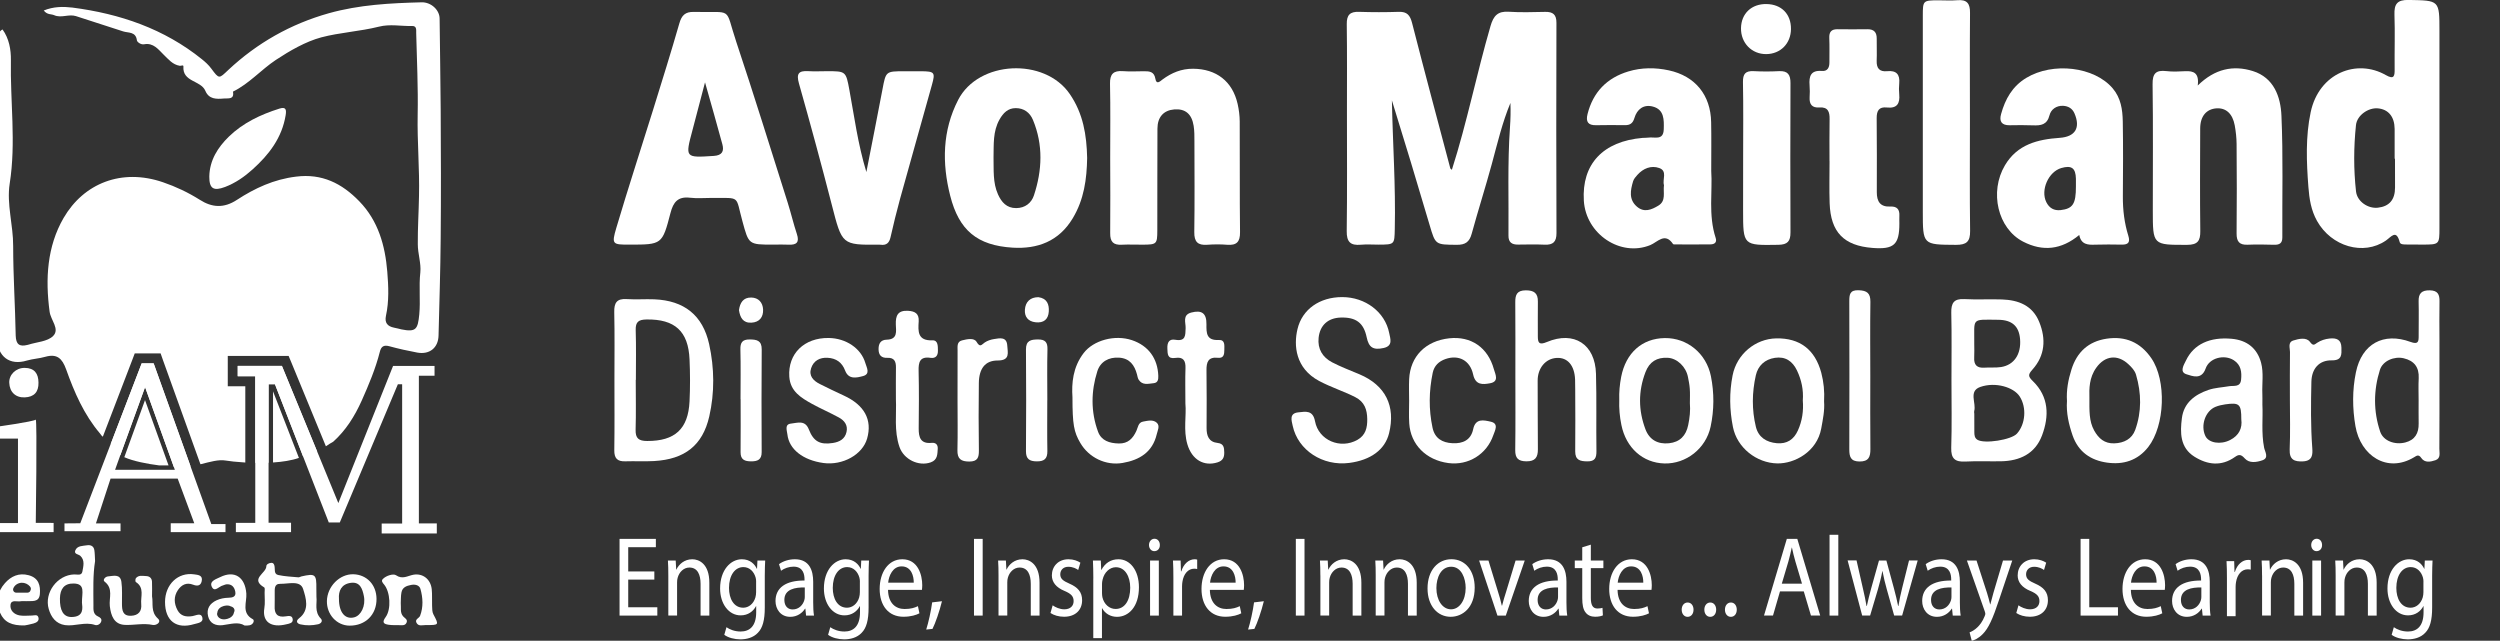 <?xml version="1.0" encoding="UTF-8"?>
<!-- Generator: Adobe Illustrator 27.1.0, SVG Export Plug-In . SVG Version: 6.00 Build 0)  -->
<svg xmlns="http://www.w3.org/2000/svg" xmlns:xlink="http://www.w3.org/1999/xlink" version="1.1" id="Layer_1" x="0px" y="0px" viewBox="0 0 561.86 144" style="enable-background:new 0 0 561.86 144;" xml:space="preserve">
<rect x="0" y="0" width="561.86" height="144" fill="#333333" stroke="none"/>
<style type="text/css">
	.st0{fill:#FFFFFF;}
	.st1{fill:#CBCBCB;}
	.st2{fill:#F4F4F4;}
</style>
<path class="st0" d="M326.3,38.16c3.41-10.65,5.57-21.62,8.69-32.33c0.67-2.3,1.63-3.35,4.09-3.19c2.72,0.18,5.47,0.08,8.2,0.03  c1.74-0.03,2.53,0.6,2.52,2.47c-0.05,15.75-0.05,31.5,0.01,47.25c0.01,1.96-0.76,2.68-2.65,2.6c-1.99-0.09-3.98-0.04-5.97-0.02  c-1.39,0.02-2.19-0.49-2.17-2.02c0.08-8.12-0.23-16.25,0.34-24.36c0.13-1.81,0.17-3.62,0.1-5.45c-1.84,4.43-2.92,9.07-4.17,13.67  c-1.43,5.27-3.1,10.48-4.54,15.74c-0.5,1.84-1.45,2.49-3.34,2.47c-4.84-0.04-4.79,0.03-6.11-4.44c-2.76-9.36-5.58-18.7-8.48-28.03  c0.19,9.64,0.87,19.25,0.65,28.89c-0.08,3.52-0.02,3.52-3.65,3.54c-1.33,0-2.66-0.1-3.98,0.02c-2.34,0.22-3.21-0.64-3.17-3.08  c0.12-8.79,0.05-17.57,0.05-26.36c0-6.71,0.05-13.43-0.04-20.14c-0.03-2.04,0.71-2.83,2.75-2.76c2.98,0.1,5.97,0.1,8.95,0  c1.86-0.06,2.53,0.77,2.98,2.51c2.79,10.91,5.71,21.78,8.59,32.66C325.99,37.95,326.16,38.03,326.3,38.16z"></path>
<path class="st0" d="M173.79,54.98c-5.58,0-5.5-0.02-6.93-5.24c-1.63-5.91-0.3-5.2-6.82-5.26c-1.66-0.01-3.33,0.16-4.96-0.04  c-2.72-0.32-3.76,0.97-4.4,3.45c-1.84,7.1-1.93,7.08-9.21,7.09c-3.82,0.01-4.05-0.06-2.96-3.75c2.63-8.88,5.51-17.68,8.26-26.52  c2.01-6.48,4.04-12.95,5.91-19.46c0.52-1.82,1.34-2.62,3.26-2.57c9.02,0.22,6.85-1.32,9.51,6.66c4,12,7.74,24.08,11.56,36.14  c0.75,2.36,1.31,4.79,2.09,7.14c0.6,1.83-0.06,2.45-1.84,2.37C176.11,54.93,174.95,54.97,173.79,54.98z M158.45,18.51  c-1.05,4.02-1.92,7.39-2.82,10.74c-1.67,6.25-1.67,6.21,4.8,5.79c1.89-0.12,2.33-1.08,1.92-2.6  C161.15,27.97,159.86,23.53,158.45,18.51z"></path>
<path class="st0" d="M548.25,27.61c0,7.86,0,15.73,0,23.59c0,3.77-0.01,3.77-3.89,3.77c-1.16,0-2.32,0-3.48-0.02  c-0.58-0.01-1.41,0.04-1.56-0.53c-0.77-2.95-1.9-1.19-3.1-0.36c-5.05,3.48-12.27,1.34-15.48-4.4c-1.35-2.41-1.74-4.99-1.94-7.62  c-0.43-5.62-0.66-11.3,0.51-16.82c1.87-8.83,10.37-12.07,16.88-8.35c1.92,1.1,2.01,0.17,1.99-1.38c-0.04-4.06,0.1-8.12-0.04-12.17  c-0.08-2.4,0.59-3.38,3.2-3.33c6.91,0.13,6.91,0.01,6.91,7C548.25,13.87,548.25,20.74,548.25,27.61z M538.26,35.68  c-0.03,0-0.05,0-0.08,0c0-2.24,0.02-4.48,0-6.72c-0.03-2.74-1.41-4.4-3.79-4.61c-2.12-0.18-4.67,1.55-4.9,3.77  c-0.52,4.95-0.54,9.94,0.01,14.89c0.25,2.3,2.72,3.92,4.91,3.67c2.59-0.29,3.87-1.81,3.86-4.55  C538.25,39.99,538.26,37.84,538.26,35.68z"></path>
<path class="st0" d="M384.59,38.43c0.32,4.52-0.7,9.87,1,15.05c0.32,0.98-0.25,1.43-1.14,1.44c-2.65,0.04-5.3,0.02-7.96,0.01  c-0.16,0-0.41,0.01-0.48-0.08c-1.82-2.72-3.48-0.44-5.11,0.23c-6.68,2.73-14.49-2.45-14.94-9.98c-0.5-8.22,4.31-13.35,13.22-14.11  c0.41-0.04,0.84,0.01,1.24-0.06c1.38-0.23,3.43,0.77,3.5-1.89c0.06-2.13,0.12-4.41-2.45-5.09c-2.06-0.55-3.56,0.58-4.15,2.59  c-0.35,1.19-0.99,1.6-2.13,1.59c-2.16-0.02-4.31-0.04-6.47,0.01c-1.82,0.04-2.36-0.78-1.93-2.5c1.24-4.93,4.35-8.13,9.16-9.58  c2.97-0.9,6.06-0.91,9.11-0.25c5.92,1.28,9.41,5.55,9.51,11.66C384.64,30.88,384.59,34.28,384.59,38.43z M373.97,41.61  c-0.41-1.24,0.84-3.18-1.07-3.85c-1.83-0.64-3.59,0.08-4.91,1.55c-0.38,0.42-0.8,0.9-0.96,1.43c-0.6,2.02-1.01,4.1,0.87,5.71  c1.62,1.39,3.28,0.69,4.81-0.24C374.5,45.13,373.74,43.26,373.97,41.61z"></path>
<path class="st0" d="M467.3,52.81c-4.02,3.32-8.17,3.78-12.61,1.5c-5.7-2.93-7.64-11.17-4.09-17.16c2.79-4.71,7.37-5.83,12.3-6.17  c3.48-0.24,4.74-2.23,3.32-5.51c-0.48-1.1-1.39-1.63-2.55-1.69c-1.53-0.07-2.72,0.82-3.05,2.11c-0.55,2.17-1.93,2.35-3.72,2.28  c-1.74-0.07-3.48-0.05-5.22-0.02c-1.8,0.03-2.42-0.83-1.95-2.51c0.93-3.37,2.52-6.23,5.66-8.13c6-3.62,15.28-2.53,19.42,2.34  c1.85,2.18,2.22,4.78,2.27,7.43c0.1,5.63,0.06,11.27,0.02,16.9c-0.02,3.01,0.34,5.96,1.23,8.82c0.46,1.49-0.04,2-1.48,1.98  c-1.99-0.03-3.98-0.06-5.96,0.01C469.23,55.06,467.72,54.98,467.3,52.81z M466.55,41.9c0-0.58,0.01-1.15,0-1.73  c-0.06-2.4-0.97-3.07-3.27-2.41c-2.9,0.83-4.73,4.96-3.38,7.68c0.66,1.32,1.72,1.94,3.21,1.78C465.86,46.9,466.56,45.83,466.55,41.9  z"></path>
<path class="st0" d="M244.33,35.5c-0.08,4.75-0.69,9.32-3.24,13.56c-3.13,5.21-7.94,6.93-13.5,6.6  c-7.96-0.49-12.07-3.89-14.04-11.68c-1.85-7.29-1.77-14.61,1.79-21.53c4.57-8.88,19.43-9.57,25.08-1.33  C243.45,25.53,244.22,30.36,244.33,35.5z M223.29,35.36c0.07,2.81-0.19,5.66,1,8.32c0.79,1.76,1.95,3.1,4.09,3.09  c2-0.01,3.43-1.15,3.99-2.86c1.86-5.64,2.11-11.35-0.22-16.96c-0.68-1.65-2.03-2.65-3.87-2.65c-1.75,0-2.82,1.09-3.65,2.57  C223.12,29.55,223.36,32.47,223.29,35.36z"></path>
<path class="st0" d="M493.93,19.22c3.86-3.8,8.02-4.61,12.38-3.25c4.74,1.48,6.25,5.78,6.43,10.03c0.4,9.1,0.15,18.22,0.2,27.34  c0.01,1.34-0.64,1.7-1.86,1.67c-1.99-0.06-3.98-0.09-5.96-0.01c-1.82,0.07-2.47-0.7-2.46-2.51c0.07-6.71,0.05-13.42,0-20.14  c-0.01-1.4-0.17-2.81-0.42-4.19c-0.49-2.63-1.98-3.95-4.1-3.81c-2.27,0.16-3.64,1.77-3.66,4.47c-0.03,7.71-0.07,15.41,0.02,23.12  c0.03,2.2-0.6,3.08-2.95,3.09c-7.72,0.01-7.72,0.09-7.72-7.73c0-9.45,0.08-18.89-0.05-28.34c-0.04-2.46,0.75-3.26,3.11-2.98  c1.39,0.17,2.82,0.09,4.22,0.02C492.99,15.91,494.29,16.37,493.93,19.22z"></path>
<path class="st0" d="M249.51,35.49c0-5.55,0.08-11.11-0.04-16.66c-0.05-2.21,0.78-3,2.91-2.84c1.57,0.12,3.15,0.03,4.72,0.02  c1.23-0.01,2.29,0.07,2.56,1.67c0.24,1.48,1.11,0.55,1.6,0.19c2.06-1.52,4.26-2.44,6.9-2.42c5.2,0.04,8.83,2.81,9.99,7.91  c0.29,1.28,0.46,2.62,0.47,3.94c0.05,8.29-0.03,16.58,0.07,24.87c0.03,2.2-0.77,3.01-2.9,2.84c-1.48-0.12-2.99-0.11-4.47,0  c-2.13,0.16-2.94-0.66-2.91-2.85c0.1-6.8,0.04-13.59,0.03-20.39c0-1.16,0.01-2.33-0.17-3.47c-0.42-2.7-1.89-3.9-4.35-3.71  c-2.38,0.19-3.78,1.7-3.79,4.31c-0.04,7.63-0.01,15.25-0.03,22.88c-0.01,3.08-0.14,3.19-3.24,3.21c-1.58,0.01-3.15-0.07-4.72,0.01  c-1.9,0.11-2.66-0.63-2.63-2.59C249.57,46.76,249.52,41.12,249.51,35.49z"></path>
<path class="st0" d="M194.71,38.67c1.3-6.65,2.49-12.61,3.62-18.58c0.77-4.07,0.73-4.07,4.91-4.08c1.24,0,2.48-0.01,3.73,0  c3.08,0.03,3.27,0.23,2.47,3.08c-2.37,8.53-4.79,17.04-7.15,25.57c-0.79,2.87-1.49,5.76-2.15,8.66c-0.29,1.29-0.94,1.87-2.26,1.68  c-0.08-0.01-0.17-0.01-0.25-0.01c-8.45,0.07-8.37,0.05-10.68-8.92c-2.35-9.13-4.82-18.23-7.39-27.31c-0.62-2.2-0.09-2.9,2.08-2.77  c1.4,0.09,2.81,0.01,4.22,0.01c4.23,0,4.26,0,5.04,4.26C192,26.19,192.76,32.18,194.71,38.67z"></path>
<path class="st0" d="M411.17,36.25c0-3.15-0.04-6.3,0.02-9.45c0.03-1.66-0.34-2.79-2.31-2.65c-1.6,0.12-2.26-0.68-2.18-2.24  c0.05-0.91,0.07-1.83-0.01-2.73c-0.16-2.03,0.25-3.44,2.76-3.23c1.27,0.11,1.71-0.77,1.7-1.93c-0.01-1.82,0.05-3.65-0.03-5.47  c-0.06-1.37,0.47-2,1.86-1.98c2.24,0.03,4.47,0.03,6.71,0c1.47-0.02,2.11,0.69,2.09,2.12c-0.02,1.66,0.06,3.32-0.01,4.97  c-0.06,1.69,0.64,2.51,2.35,2.34c2.06-0.21,2.91,0.71,2.72,2.74c-0.08,0.82-0.08,1.66,0,2.48c0.19,2.07-0.52,3.19-2.78,2.94  c-1.77-0.2-2.3,0.74-2.29,2.38c0.05,5.55,0.05,11.1,0.03,16.65c-0.01,2.1,0.77,3.35,3.05,3.23c1.5-0.08,2.11,0.67,2.02,2.11  c-0.03,0.58,0,1.16,0,1.74c0,4.72-1.23,5.83-6.05,5.45c-6.43-0.5-9.39-3.53-9.62-10.04c-0.11-3.14-0.02-6.3-0.02-9.44  C411.19,36.25,411.18,36.25,411.17,36.25z"></path>
<path class="st0" d="M442.73,27.29c0,8.21-0.07,16.41,0.04,24.62c0.03,2.42-0.83,3.13-3.18,3.12c-7.45-0.05-7.45,0.03-7.45-7.51  c0-14.67,0-29.35,0-44.02c0-3.38,0.06-3.42,3.51-3.43c1.41,0,2.83,0.1,4.23-0.02c2.2-0.2,2.9,0.75,2.87,2.88  C442.68,11.04,442.73,19.16,442.73,27.29z"></path>
<path class="st0" d="M438.58,85.46c0-5.05,0.08-10.11-0.04-15.16c-0.05-2.2,0.59-3.21,2.94-3.08c2.81,0.16,5.63-0.02,8.45,0.08  c3.71,0.13,6.87,1.34,8.38,5.07c1.55,3.83,1.3,7.54-1.53,10.69c-1.05,1.17-0.96,1.56,0.11,2.61c3.6,3.51,3.68,7.85,2.04,12.2  c-1.56,4.13-5.01,5.73-9.26,5.8c-2.65,0.04-5.31-0.08-7.95,0.06c-2.32,0.13-3.27-0.65-3.19-3.1  C438.69,95.57,438.58,90.51,438.58,85.46z M443.69,92.89c0.01,0,0.01,0,0.02,0c0,1.4-0.01,2.81,0.01,4.21  c0.01,0.66,0.03,1.32,0.7,1.74c1.56,0.96,7.63,0.02,8.89-1.4c1.92-2.15,2.19-5.86,0.61-8.33c-1.34-2.1-5.48-3.34-8.88-2.14  c-2.68,0.95-0.84,3.61-1.35,5.42C443.65,92.55,443.69,92.73,443.69,92.89z M443.7,77.34c0,0.99,0.05,1.99-0.01,2.98  c-0.11,1.71,0.64,2.44,2.34,2.31c1.24-0.09,2.5,0.05,3.71-0.14c2.93-0.47,4.53-2.9,4.26-6.27c-0.23-2.89-1.79-4.33-4.92-4.35  C442.83,71.81,443.78,71.4,443.7,77.34z"></path>
<path class="st0" d="M138.09,85.3c0-5.05,0.07-10.1-0.04-15.14c-0.05-2.09,0.56-3.09,2.8-2.94c2.06,0.14,4.14-0.03,6.2,0.05  c6.69,0.27,10.89,3.56,12.33,10.09c1.18,5.37,1.25,10.87,0.02,16.25c-1.49,6.48-5.5,9.62-12.41,10.01c-2.15,0.12-4.3-0.01-6.45,0.06  c-1.78,0.06-2.51-0.66-2.48-2.5C138.14,95.89,138.09,90.6,138.09,85.3z M142.91,85.38c-0.01,0-0.02,0-0.03,0  c0,3.72,0.08,7.45-0.03,11.17c-0.06,1.98,0.7,2.56,2.61,2.56c6.19,0.02,9.21-2.66,9.51-8.9c0.15-3.14,0.14-6.29,0-9.43  c-0.27-6.36-3.32-9.07-9.65-8.98c-1.79,0.03-2.51,0.52-2.45,2.4C142.99,77.93,142.91,81.66,142.91,85.38z"></path>
<path class="st0" d="M391.76,35.35c0-5.63,0.07-11.26-0.04-16.89c-0.03-1.85,0.56-2.56,2.4-2.47c1.9,0.1,3.81,0.1,5.71,0  c1.99-0.1,2.58,0.83,2.57,2.69c-0.04,11.18-0.05,22.36,0,33.54c0.01,2-0.65,2.77-2.73,2.8c-7.92,0.13-7.92,0.18-7.92-7.74  C391.77,43.3,391.77,39.33,391.76,35.35z"></path>
<path class="st0" d="M301.63,66.77c5.2-0.01,9.65,3.34,10.58,8.06c0.25,1.29,0.92,2.9-1.25,3.38c-2.34,0.52-3.33-0.11-3.81-2.42  c-0.67-3.23-2.4-4.53-5.85-4.42c-2.83,0.09-4.65,1.72-4.95,4.55c-0.26,2.5,0.88,4.38,3.04,5.51c1.98,1.03,4.08,1.82,6.14,2.69  c5.83,2.46,8.18,7.14,6.65,13.27c-0.91,3.66-4.1,6.02-8.95,6.65c-5.95,0.77-11.51-2.84-12.7-8.32c-0.26-1.21-0.84-2.84,1.28-3.05  c1.59-0.16,3.25-0.56,3.73,1.99c0.8,4.31,5.71,6.36,9.54,4.19c1.84-1.04,2.23-2.73,2.2-4.67c-0.03-2.13-0.61-3.86-2.68-4.92  c-2.66-1.35-5.51-2.24-8.15-3.65c-5.33-2.85-5.72-7.99-4.85-11.64C292.66,69.5,296.58,66.78,301.63,66.77z"></path>
<path class="st0" d="M548.25,84.68c0,5.39,0.02,10.77-0.02,16.16c-0.01,0.93,0.38,2.16-0.88,2.59c-1.08,0.37-2.4,0.65-3.18-0.5  c-0.6-0.89-1.04-0.51-1.61-0.17c-6.07,3.66-12.05-0.35-13.19-6.99c-0.69-3.99-0.72-8.11,0.11-12.11c1.32-6.38,6.18-9.06,12.29-6.81  c1.74,0.64,1.82-0.11,1.81-1.39c-0.01-2.57,0.06-5.14-0.01-7.71c-0.05-1.8,0.67-2.53,2.5-2.5c1.82,0.03,2.23,0.95,2.19,2.52  c-0.06,2.82-0.01,5.63-0.01,8.45C548.25,79.05,548.25,81.87,548.25,84.68z M543.57,89.97c0-1.66-0.07-3.31,0.02-4.97  c0.12-2.47-1.03-3.93-3.37-4.48c-2.11-0.5-4.71,0.56-5.35,2.61c-1.45,4.59-1.48,9.31,0.06,13.88c0.71,2.1,3.31,3.03,5.65,2.43  c2.18-0.56,3.04-2.09,3-4.26C543.55,93.44,543.57,91.7,543.57,89.97z"></path>
<path class="st0" d="M340.57,84.29c0-5.46,0.03-10.93-0.02-16.39c-0.02-1.68,0.41-2.64,2.34-2.65c1.87-0.01,2.78,0.63,2.74,2.57  c-0.05,2.57,0.01,5.13-0.01,7.7c-0.01,1.51,0.27,2.09,2.02,1.35c6.11-2.58,10.87,0.49,11.05,7.14c0.16,5.79,0.02,11.59,0.1,17.38  c0.02,1.54-0.36,2.32-2.05,2.3c-1.61-0.02-2.74-0.26-2.72-2.27c0.06-4.64,0.01-9.27,0-13.91c0-0.75,0-1.49-0.03-2.23  c-0.13-3.15-1.68-4.97-4.12-4.84c-2.52,0.13-4.31,2.31-4.29,5.13c0.03,5.13,0,10.27,0.05,15.4c0.02,1.84-0.63,2.74-2.61,2.71  c-1.8-0.02-2.5-0.7-2.48-2.52C340.62,95.55,340.57,89.92,340.57,84.29z"></path>
<path class="st0" d="M508.46,90.96c0.16,2.89-0.28,6.29,0.39,9.67c0.18,0.89,1.14,2.28-0.37,2.81c-1.29,0.45-2.96,0.74-3.98-0.41  c-0.83-0.93-1.33-0.96-2.22-0.32c-3.04,2.15-6.15,1.77-9.09-0.07c-3.26-2.04-3.24-5.42-2.82-8.68c0.44-3.44,2.92-5.29,5.97-6.33  c1.47-0.5,3.09-0.56,4.63-0.83c1.06-0.18,2.52,0.29,2.7-1.45c0.18-1.71,0-3.34-1.64-4.39c-2.14-1.37-5.48-0.54-6.32,1.85  c-0.92,2.62-2.98,1.71-4.3,1.31c-1.66-0.51-0.6-2.11-0.11-3.13c1.75-3.64,5.36-5.3,10.26-4.85c3.44,0.31,5.74,2.14,6.61,5.4  c0.6,2.27,0.19,4.62,0.28,6.93C508.48,89.14,508.46,89.8,508.46,90.96z M503.72,94.25c0.01-3.44-0.43-3.83-3.63-3.37  c-0.73,0.11-1.47,0.27-2.16,0.55c-2.3,0.93-3.41,4.18-2.29,6.55c0.74,1.58,3.4,2.02,5.55,0.92  C503.23,97.87,503.98,96.19,503.72,94.25z"></path>
<path class="st0" d="M464.54,90.13c-0.16-2.45,0.28-4.78,1.01-7.09c1.23-3.93,3.82-6.3,7.89-6.92c4.24-0.64,7.6,0.81,10.05,4.37  c3.45,5.01,3.08,15.15-0.68,19.97c-2.4,3.07-5.65,4.02-9.26,3.51c-3.63-0.51-6.44-2.37-7.74-6.09  C464.94,95.35,464.35,92.8,464.54,90.13z M469.58,89.31c0,2.98-0.11,5.3,1.07,7.44c1,1.8,2.34,2.96,4.52,2.89  c2.18-0.07,3.97-0.98,4.71-3.03c1.46-4.07,1.4-8.25,0.18-12.39c-0.28-0.96-1-1.7-1.73-2.38c-2.45-2.27-5.26-1.91-7.19,0.78  C469.51,84.87,469.53,87.41,469.58,89.31z"></path>
<path class="st0" d="M363.92,89.86c-0.06-1.74,0.1-3.46,0.43-5.17c1.06-5.39,4.7-8.65,9.82-8.71c5.01-0.06,9.32,3.44,10.35,8.58  c0.75,3.76,0.73,7.58-0.07,11.33c-1.06,4.93-5.51,8.39-10.37,8.27c-4.87-0.12-8.64-3.52-9.68-8.64  C364.01,93.64,363.85,91.76,363.92,89.86z M379.79,90.6c0-1.07,0.06-2.15-0.02-3.22c-0.06-0.9-0.24-1.8-0.42-2.69  c-0.46-2.28-2.42-4.17-4.55-4.28c-2.4-0.13-4.1,0.88-4.99,3.23c-1.64,4.29-1.61,8.57-0.01,12.83c0.89,2.36,2.76,3.41,5.29,3.15  c2.46-0.26,3.83-1.7,4.32-4.08C379.76,93.89,379.93,92.26,379.79,90.6z"></path>
<path class="st0" d="M409.95,90.21c0.16,2.04-0.27,4.06-0.64,6.1c-0.96,5.24-6.01,7.91-9.86,7.84c-4.69-0.08-9.06-3.54-9.98-8.17  c-0.77-3.84-0.84-7.75-0.08-11.61c0.94-4.78,5.11-8.23,9.81-8.32c5.3-0.1,8.71,2.51,10.12,7.72  C409.87,85.86,410.08,87.99,409.95,90.21z M405.17,90c0.18-2.37-0.29-4.59-1.31-6.74c-1.02-2.13-2.63-3.19-4.96-2.84  c-2.26,0.34-3.8,1.76-4.29,3.94c-0.86,3.83-0.92,7.72,0.01,11.55c0.57,2.36,2.36,3.49,4.72,3.7c2.25,0.2,3.8-0.81,4.72-2.85  C405.04,94.6,405.36,92.33,405.17,90z"></path>
<path class="st0" d="M186.25,75.96c3.86,0.05,7.28,2.32,8.23,5.63c0.28,0.98,1.2,2.47-0.52,2.93c-1.42,0.38-3.24,0.84-4.02-1.23  c-0.7-1.86-2.03-2.77-3.94-2.88c-1.76-0.1-3.15,0.66-3.7,2.33c-0.58,1.73,0.49,2.83,1.94,3.56c1.78,0.89,3.57,1.76,5.38,2.59  c4.65,2.13,6.46,5.44,5.26,9.67c-1.02,3.6-5.47,6.09-9.81,5.5c-4.6-0.63-7.74-3.08-8.11-6.44c-0.1-0.88-0.68-2.27,0.82-2.42  c1.41-0.14,3.15-0.88,4,1.31c1.07,2.75,2.54,3.49,5.4,3.05c1.49-0.23,2.71-0.88,3.07-2.47c0.35-1.54-0.49-2.59-1.72-3.26  c-1.96-1.07-4.02-1.96-5.98-3.03c-2.49-1.38-4.95-2.83-5.16-6.15C177.05,79.5,180.74,75.88,186.25,75.96z"></path>
<path class="st0" d="M47.04,39.67c0.07-3.67,1.92-6.55,4.4-8.97c3.18-3.09,7.15-4.96,11.36-6.29c1.48-0.47,1.59,0.25,1.4,1.47  c-0.82,5.08-3.74,8.87-7.42,12.18c-1.84,1.66-3.85,3.06-6.2,3.96C47.98,43,47.02,42.39,47.04,39.67z"></path>
<path class="st0" d="M316.69,89.92c0-1.57-0.06-3.15,0.01-4.72c0.25-5.11,3.69-8.59,9.01-9.17c4.89-0.53,8.68,2.05,10.03,6.94  c0.32,1.15,1.26,2.79-0.88,3.17c-1.61,0.29-3.25,0.46-3.78-1.98c-0.69-3.19-3.27-4.49-6.19-3.48c-1.53,0.53-2.57,1.52-2.9,3.12  c-0.85,4.1-0.91,8.21-0.04,12.31c0.51,2.42,2.19,3.38,4.49,3.5c2.33,0.12,4.14-0.71,4.65-3.16c0.53-2.53,2.43-2.01,3.91-1.69  c1.93,0.42,0.98,1.98,0.62,3.03c-1.49,4.34-5.64,6.87-10.1,6.28c-5.02-0.67-8.5-4.16-8.8-8.93c-0.11-1.73-0.02-3.48-0.02-5.22  C316.7,89.92,316.7,89.92,316.69,89.92z"></path>
<path class="st0" d="M241.03,89.27c-0.21-3.1,0.07-6.75,2.53-9.94c2.19-2.85,6.99-4.18,10.84-2.88c3.7,1.24,5.79,4.12,5.92,8.03  c0.03,0.85-0.11,1.55-1.05,1.64c-1.2,0.12-2.53,0.54-3.37-0.8c-0.21-0.34-0.26-0.78-0.37-1.18c-0.56-2.08-1.63-3.6-4.01-3.76  c-2.38-0.16-4.23,0.94-4.9,3.05c-1.43,4.49-1.49,9.12,0.16,13.6c0.74,2.01,2.58,2.6,4.66,2.64c2.08,0.05,3.17-1.13,3.95-2.82  c0.37-0.8,0.41-1.9,1.51-2.1c1.04-0.19,2.24-0.52,3.09,0.27c0.75,0.71,0.18,1.71-0.02,2.58c-0.95,4.05-3.92,5.8-7.65,6.44  c-3.83,0.67-7.63-1.24-9.52-4.48C241.34,97.08,241.03,95.38,241.03,89.27z"></path>
<path class="st0" d="M201.35,89.73c0-2.62-0.03-4.86,0.01-7.1c0.02-1.37-0.35-2.28-1.93-2.21c-1.34,0.06-1.97-0.6-1.98-1.94  c-0.01-1.28,0.49-2.11,1.84-2.14c2.51-0.06,2.09-1.91,2.04-3.41c-0.07-1.99,0.44-3.21,2.74-3.08c1.6,0.09,2.51,0.65,2.4,2.39  c-0.15,2.25-0.26,4.37,3.09,4.25c1.3-0.05,1.21,1.35,1.23,2.33c0.02,1.12-0.51,1.77-1.67,1.6c-2.4-0.35-2.72,0.98-2.67,2.94  c0.1,4.31,0.07,8.62,0.02,12.93c-0.02,2.03,0.44,3.49,2.9,3.24c0.97-0.1,1.43,0.45,1.38,1.32c-0.08,1.21-0.02,2.51-1.57,3.06  c-2.72,0.96-6.05-0.64-7.03-3.46C200.9,96.82,201.51,93.05,201.35,89.73z"></path>
<path class="st0" d="M266.41,90.69c0-2.99-0.07-5.47,0.02-7.95c0.06-1.68-0.49-2.57-2.27-2.3c-1.79,0.27-1.75-0.84-1.8-2.11  c-0.06-1.36,0.39-2.22,1.78-1.97c2.36,0.41,2.26-0.99,2.32-2.61c0.05-1.25-0.78-2.97,1.28-3.51c2.36-0.62,3.44,0.17,3.4,2.65  c-0.03,2,0.01,3.66,2.76,3.52c1.47-0.08,1.26,1.21,1.26,2.2c0,0.98-0.1,1.94-1.42,1.8c-2.22-0.24-2.62,0.97-2.59,2.85  c0.07,4.31,0.03,8.61,0.02,12.92c-0.01,1.76,0.49,3.16,2.49,3.37c1.39,0.15,1.46,1.07,1.48,2.13c0.02,1.12-0.32,1.85-1.5,2.23  c-3.05,0.97-5.76-0.57-6.79-4.07C265.92,96.67,266.67,93.4,266.41,90.69z"></path>
<path class="st0" d="M420.34,84.5c0,5.47-0.04,10.94,0.02,16.41c0.02,1.77-0.39,2.83-2.46,2.81c-1.98-0.02-2.28-1.07-2.28-2.71  c0.03-11.1,0.03-22.21,0-33.31c0-1.49,0.1-2.54,2.09-2.47c1.89,0.06,2.68,0.67,2.65,2.63C420.28,73.39,420.33,78.95,420.34,84.5z"></path>
<path class="st0" d="M514.64,89.81c0-3.56-0.03-7.13,0.02-10.69c0.01-0.91-0.54-2.19,0.76-2.6c1.24-0.39,2.93-0.77,3.73,0.32  c0.75,1.01,1.02,0.59,1.63,0.19c0.85-0.55,1.79-0.85,2.79-0.95c1.55-0.16,2.62,0.23,2.65,2.05c0.03,1.56,0.17,2.9-2.22,2.86  c-2.81-0.04-4.47,1.89-4.53,4.82c-0.11,4.97-0.17,9.94,0.2,14.9c0.11,1.45,0.05,2.86-2.04,2.98c-2,0.11-3.13-0.36-3.04-2.7  C514.75,97.27,514.65,93.53,514.64,89.81C514.65,89.81,514.65,89.81,514.64,89.81z"></path>
<path class="st0" d="M215.2,89.95c0-3.73-0.01-7.46,0.01-11.19c0-0.88-0.19-1.96,1-2.26c1.12-0.28,2.7-0.64,3.27,0.33  c0.82,1.39,1.13,0.6,1.85,0.13c0.6-0.4,1.36-0.65,2.08-0.76c1.3-0.21,2.86-0.56,2.97,1.49c0.08,1.52,0.72,3.33-2.15,3.33  c-2.83-0.01-4.2,1.83-4.24,5.06c-0.06,5.05-0.07,10.11,0.01,15.16c0.02,1.6-0.3,2.48-2.14,2.49c-1.86,0-2.73-0.57-2.68-2.58  C215.27,97.41,215.2,93.68,215.2,89.95z"></path>
<path class="st0" d="M166.43,89.71c0-3.72,0.07-7.44-0.03-11.16c-0.04-1.59,0.46-2.27,2.08-2.26c1.59,0.01,2.73,0.22,2.71,2.25  c-0.06,7.69-0.05,15.38-0.01,23.07c0.01,1.71-0.92,2.08-2.36,2.08c-1.43-0.01-2.4-0.35-2.38-2.07c0.05-3.97,0.01-7.94,0.01-11.91  C166.44,89.71,166.43,89.71,166.43,89.71z"></path>
<path class="st0" d="M235.37,89.95c0,3.81-0.05,7.62,0.02,11.42c0.03,1.74-0.72,2.34-2.39,2.32c-1.62-0.02-2.43-0.51-2.42-2.29  c0.06-7.62,0.06-15.23,0-22.85c-0.02-2.04,1.12-2.25,2.71-2.26c1.59-0.01,2.17,0.61,2.12,2.23c-0.1,3.81-0.03,7.62-0.03,11.42  C235.38,89.95,235.37,89.95,235.37,89.95z"></path>
<path class="st0" d="M402.51,6.53c-0.03,3.25-2.35,5.6-5.55,5.63c-3.26,0.03-5.73-2.5-5.68-5.83c0.05-3.29,2.37-5.48,5.74-5.42  C400.39,0.97,402.54,3.17,402.51,6.53z"></path>
<path class="st0" d="M21.37,126.1c-0.51,3.11-0.38,6.5-0.37,9.88c0,0.98-0.14,2.03,1.02,2.56c0.47,0.21,0.92,0.54,0.73,1.12  c-0.2,0.63-0.89,0.97-1.39,0.8c-2.28-0.78-4.52,0.35-6.76,0.03c-2.04-0.3-3.13-1.81-3.65-3.62c-1.06-3.66,1.93-7.66,5.72-7.77  c0.72-0.02,1.67,0.35,1.85-0.67c0.21-1.17,0.6-2.5-0.46-3.5c-0.43-0.4-1.52-0.36-1.12-1.27c0.46-1.04,1.65-0.95,2.6-1.11  c0.82-0.13,1.51,0.16,1.66,1.07C21.32,124.35,21.31,125.1,21.37,126.1z M18.42,135.43c-0.03-2.18,0.86-4.24-1.87-4.29  c-2.15-0.04-3.03,1.25-3.08,3.31c-0.06,2.76,0.78,4.25,2.65,4.22C18.91,138.62,18.54,136.6,18.42,135.43z"></path>
<path class="st0" d="M71.12,134.16c0.18,1.41-0.53,3.31,0.98,4.86c0.52,0.54,0.05,1.13-0.61,1.28c-1.3,0.29-2.64,0.32-3.94,0.03  c-0.78-0.17-1.17-0.73-0.34-1.37c2.45-1.87,1.53-4.6,0.92-6.56c-0.63-2.04-3.3-1.15-5.12-1.19c-1.48-0.03-1.24,1.26-1.27,2.22  c-0.03,0.91,0.04,1.82-0.01,2.73c-0.1,1.8,0.6,2.67,2.49,2.36c0.63-0.1,1.49-0.26,1.57,0.68c0.08,0.87-0.8,0.95-1.41,1.1  c-3.46,0.87-5.48-0.55-4.97-3.61c0.19-1.13,0.06-2.31,0.06-3.47c0-0.41,0.11-1.08-0.09-1.2c-3.28-1.94,0.48-3.17,0.48-4.77  c0-0.43,0.62-0.75,1.16-0.76c0.39-0.01,0.56,0.28,0.65,0.62c0.21,0.75-0.2,1.89,0.86,2.12c1.48,0.32,3.01,0.38,4.52,0.52  c0.23,0.02,0.47-0.16,0.71-0.21c3.13-0.7,3.38-0.48,3.34,2.78C71.12,132.83,71.12,133.33,71.12,134.16z"></path>
<path class="st0" d="M90.07,135.52c0.11,1.1-0.21,2.15,0.53,3c0.37,0.42,1.07,0.69,0.78,1.39c-0.32,0.78-1.09,0.6-1.74,0.59  c-0.74-0.01-1.5,0.02-2.23-0.08c-1.13-0.16-1.66-0.47-0.74-1.73c1.3-1.79,1.03-5.65-0.33-7.3c-0.35-0.42-0.72-0.83-0.3-1.26  c0.81-0.82,2.4-1.23,2.94-0.86c1.49,1.02,2.63,0.14,3.92-0.1c2.1-0.38,3.88,0.98,4.13,3.24c0.13,1.23,0.03,2.48,0.08,3.72  c0.03,0.65,0,1.39,0.29,1.93c1.28,2.44,1.32,2.43-1.74,2.42c-0.71,0-1.58,0.34-2.04-0.48c-0.46-0.83,0.58-1.05,0.79-1.59  c0.76-1.99,0.64-4.07,0.08-6.06c-0.24-0.84-1.18-1.07-2.1-0.89c-1.03,0.2-1.97,0.54-2.17,1.72  C90.07,133.99,90.11,134.83,90.07,135.52z"></path>
<path class="st0" d="M56.81,139.16c-2.61-1.4-1.3-3.82-1.45-5.79c-0.28-3.67-2.65-5.27-5.89-3.66c-0.88,0.44-2.46,0.87-1.88,2.14  c0.63,1.38,1.65-0.1,2.51-0.28c0.24-0.05,0.46-0.21,0.7-0.24c1.24-0.15,1.88,0.58,2.08,1.65c0.22,1.18-0.65,1.34-1.55,1.36  c-0.92,0.02-1.8,0.19-2.65,0.57c-1.56,0.72-2.31,1.92-1.91,3.59c0.39,1.67,1.78,2.18,3.27,2c1.77-0.22,3.51-0.83,4.93,0.08  c0.91,0.03,1.49,0,1.88-0.54C57.07,139.75,57.12,139.33,56.81,139.16z M52.56,137.72c-0.03,0.16-0.09,0.32-0.17,0.46  c-0.39,0.63-1.12,0.93-1.83,1.01c-0.73,0.08-1.54-0.24-1.75-1c-0.05-0.17-0.03-0.34,0.03-0.48c0.02-0.21,0.07-0.4,0.17-0.59  c0.16-0.32,0.47-0.58,0.79-0.74c0.34-0.17,0.67-0.25,1.04-0.29c0.27-0.03,0.57,0,0.82,0.09c0.06,0.02,0.12,0.06,0.18,0.09  c0.39,0.1,0.74,0.3,0.85,0.73C52.74,137.23,52.68,137.49,52.56,137.72z"></path>
<path class="st0" d="M4.64,135.13c0.4-0.08,0.83,0.01,1.24-0.02c1.25-0.1,2.91,0.37,3.08-1.59c0.16-1.92-0.25-3.63-2.51-4.24  c-2.2-0.6-3.97,0.23-5.34,1.78c-1.72,1.94-2.14,4.26-1.07,6.7c0.91,2.07,2.62,2.87,5.5,2.8c0.21-0.04,1.11-0.18,1.97-0.43  c0.63-0.18,1.35-0.52,1.13-1.35c-0.2-0.78-0.93-0.44-1.48-0.44c-0.9,0-1.83,0.12-2.71-0.02c-1.28-0.21-2.23-1.13-2.09-2.38  C2.51,134.67,3.83,135.3,4.64,135.13z M3.03,132.14c0.33-0.71,1.06-1.13,1.83-1.17c0.7-0.03,1.44,0.3,1.88,0.84  c0.12,0.16,0.2,0.3,0.21,0.5c0,0.1-0.02,0.21-0.07,0.3c-0.05,0.33-0.37,0.59-0.7,0.59H3.65c-0.25,0-0.49-0.14-0.61-0.35  C2.89,132.62,2.92,132.38,3.03,132.14z"></path>
<path class="st0" d="M34.17,134.01c0.31,1.63-0.36,3.48,1.32,5.01c0.9,0.82-0.41,1.59-1.16,1.43c-2.13-0.45-4.21,0.09-6.29-0.01  c-2.4-0.12-3.11-2.05-3.36-4.22c-0.21-1.85,0.84-3.96-1.18-5.51c-0.48-0.37,0.14-1.12,0.79-1.17c1.17-0.09,2.72-0.63,2.99,1.2  c0.23,1.63,0.11,3.31,0.13,4.96c0.01,1.43,0.14,2.77,2.06,2.69c1.63-0.07,2.43-1.01,2.27-2.61c-0.17-1.7,0.8-3.7-1.22-4.98  c-0.13-0.08-0.12-0.69,0.03-0.87c0.63-0.74,1.52-0.48,2.32-0.46c0.77,0.03,1.25,0.49,1.29,1.25  C34.21,131.78,34.17,132.86,34.17,134.01z"></path>
<path class="st0" d="M78.56,140.61c-2.87-0.02-5.15-2.5-5.09-5.53c0.06-3.27,2.87-6.11,5.96-6.02c3.01,0.09,5.16,2.37,5.19,5.51  C84.66,138.13,82.15,140.63,78.56,140.61z M76.18,134.62c-0.01,3.03,1.41,4.66,3.43,4.12c1.55-0.41,2.6-2.59,2.17-4.77  c-0.32-1.59-0.84-3.27-2.94-2.98C76.74,131.27,76.03,132.8,76.18,134.62z"></path>
<path class="st0" d="M37.09,135.3c0-3.95,2.92-6.75,6.54-6.22c0.85,0.12,2.01,0.17,1.7,1.55c-0.24,1.09-1.05,1.12-1.95,0.77  c-1.49-0.57-2.61,0.05-3.41,1.24c-0.96,1.43-0.87,2.99-0.09,4.47c0.73,1.37,1.95,1.59,3.4,1.35c0.73-0.12,1.88-0.79,2.18,0.26  c0.35,1.22-1,1.3-1.8,1.54C39.63,141.48,37.09,139.54,37.09,135.3z"></path>
<path class="st0" d="M8.65,86c0.04,2.09-0.98,3.22-3.08,3.31c-2.05,0.09-3.41-1.19-3.49-3.28C2,84.2,3.58,82.66,5.56,82.68  C7.72,82.7,8.64,83.93,8.65,86z"></path>
<path class="st0" d="M233.38,66.79c1.96,0.27,2.43,1.65,2.33,3.22c-0.11,1.74-1.12,2.63-2.98,2.42c-1.73-0.2-2.5-1.29-2.39-2.84  C230.47,67.81,231.56,66.79,233.38,66.79z"></path>
<path class="st0" d="M166.08,69.7c0.22-1.61,0.93-2.87,2.76-2.83c1.64,0.03,2.59,1.13,2.66,2.7c0.07,1.69-0.8,2.85-2.62,2.95  C166.98,72.62,166.33,71.36,166.08,69.7z"></path>
<path class="st0" d="M61.36,87.95l5.82,14.96c-1.64,0.58-3.7,0.89-5.82,1.03V87.95z"></path>
<path class="st0" d="M71.28,101.49c-0.21,0.11-0.42,0.22-0.63,0.33c-0.5,0.25-1.01,0.48-1.53,0.71c-0.34,0-0.68,0.01-1.02,0.01h0  l-6.3-16.19h-1.44V104c-1.01,0.04-2.02,0.05-2.99,0.03V84.55h-3.95v-2.33h9.94L71.28,101.49z"></path>
<path class="st0" d="M32.59,89.92l5.29,14.68h-2.09c-2.74-0.35-5.84-0.95-7.85-1.85L32.59,89.92z"></path>
<path class="st0" d="M42.83,104.81c-0.76,0.13-1.52,0.2-2.26,0.19c-0.4,0-0.92-0.03-1.51-0.07L32.6,87l-5.55,15.29  c-0.8-0.49-1.27-1.05-1.24-1.7c-0.31-0.27-0.61-0.55-0.92-0.82l6.95-18.11h2.69L42.83,104.81z"></path>
<path class="st0" d="M99.04,53.59c-0.06,7.29-0.3,14.55-0.48,21.83c-0.06,2.72-2,4.33-4.78,3.82c-2.12-0.39-4.24-0.87-6.3-1.43  c-1.25-0.33-1.82,0.06-2.12,1.28c-0.96,3.79-2.48,7.38-4.06,10.93c-1.58,3.52-3.58,6.72-6.42,9.26c-0.57,0.3-1.11,0.66-1.64,1.02  l-7.8-18.94L64.87,80H51.19v6.81h3.94v17.14c-1.97-0.12-3.58-0.3-4.45-0.45c-1.52-0.27-3.49,0.3-5.62,0.84l-0.12-0.3l-8.33-23.15  l-0.51-1.46h-5.82l-0.54,1.43l-6.63,17.29c-0.09-0.06-0.18-0.15-0.27-0.24c-0.12-0.18-0.24-0.33-0.36-0.48  c-3.61-4.24-5.79-9.29-7.62-14.43c-0.9-2.48-2.06-3.55-4.69-2.81c-1.34,0.39-2.78,0.45-4.12,0.84c-3.88,1.19-6.57-0.87-6.75-4.99  C-1.2,63.99-1.2,51.89-0.99,39.82C-0.81,29.16-0.45,18.5-0.15,7.84c0-0.42-0.03-0.84,0.72-1.22c1.49,2.06,1.91,4.57,1.88,6.9  C2.27,22.77,3.64,32,2.18,41.26c-0.72,4.63,0.81,9.35,0.78,14.07c0,6.69,0.45,13.38,0.57,20.1c0.06,1.97,0.84,2.54,2.63,2.09  c0.06,0,0.15-0.03,0.24-0.06c1.88-0.6,4.27-0.69,5.53-1.94c1.58-1.55-0.54-3.58-0.78-5.47c-0.99-7.35-0.57-14.66,3.14-21.06  c4.51-7.77,13.02-11.23,22.34-8.03c2.9,0.99,5.67,2.3,8.27,3.94c2.75,1.76,5.41,1.94,8.33,0.03c4.03-2.63,8.33-4.63,13.29-5.23  c5.85-0.75,10.33,1.52,14.22,5.53c4.27,4.39,5.82,9.95,6.3,15.83c0.27,3.29,0.42,6.63-0.3,9.92c-0.33,1.55,0.33,2.36,1.82,2.66  c0.57,0.09,1.11,0.27,1.67,0.39c3.29,0.66,3.67-0.06,4-3.35c0.3-3.17-0.12-6.3,0.24-9.47c0.21-2-0.57-4.18-0.57-6.33  c-0.03-3.61,0.21-7.23,0.27-10.81c0.15-6.12-0.42-12.19-0.3-18.28c0.12-6.12-0.18-12.25-0.33-18.37c0-0.78,0.12-1.64-0.99-1.58  c-2.45,0.06-4.9-0.48-7.38,0.15C80.91,7.06,76.34,7.3,72.19,8.4c-3.46,0.93-7.05,2.99-10.21,5.08c-3.32,2.21-5.97,5.32-9.62,7.11  c0.33,1.85-1.05,1.46-2.06,1.55c-1.67,0.15-3.35,0.18-4.15-1.73c-1.02-2.39-5.17-1.94-4.93-5.47c0.03-0.42-0.51-0.12-0.81-0.15  c-1.64-0.27-2.54-1.46-3.67-2.54c-1.13-1.11-2.27-2.69-4.33-2.3c-0.78,0.15-1.61-0.54-1.64-0.87c-0.24-2.03-1.94-1.64-3.11-2.03  c-3.55-1.16-7.08-2.27-10.6-3.43c-1.64-0.51-3.29,0.51-4.9-0.21c-0.66-0.3-1.52-0.03-2.33-1.05c2.21-0.9,4.33-0.9,6.42-0.66  C26.97,3.09,36.88,6.46,45.4,13.33c0.78,0.63,1.49,1.28,2.09,2.09c1.79,2.42,1.73,2.27,3.82,0.3C57.79,9.66,65.32,5.39,73.92,2.97  c6.84-1.91,13.8-2.27,20.82-2.45c2.15-0.06,4.06,1.73,4.06,3.67c0.06,6.78,0.21,13.56,0.24,20.34  C99.1,34.21,99.13,43.92,99.04,53.59z"></path>
<g>
	<g>
		<path class="st0" d="M47.49,117.78l-4.66-12.96l-8.3-23.15h-2.69l-6.96,18.1l-6.84,17.83l-3.55,0.03v1.76h12.6v-1.76h-5.53    l3.29-10.07h15.08l3.73,10.04h-5.29v2h12.31v-1.82H47.49z M25.86,105.59l1.19-3.32l5.56-15.29l6.45,17.95l0.24,0.66H25.86z"></path>
	</g>
</g>
<g>
	<g>
		<polygon class="st0" points="98.17,117.63 98.17,119.9 85.78,119.9 85.78,117.66 90.38,117.66 90.38,86.36 89.42,86.36     76.37,117.42 73.89,117.42 68.1,102.55 61.79,86.36 60.36,86.36 60.36,117.48 65.41,117.48 65.41,119.6 53.01,119.6 53.01,117.51     57.37,117.51 57.37,84.57 53.43,84.57 53.43,82.24 63.35,82.24 71.29,101.5 76.04,113.06 88.34,82.24 97.66,82.24 97.66,84.45     94.14,84.45 94.14,117.63   "></polygon>
	</g>
</g>
<path class="st0" d="M12.05,117.52v2.08H-0.77v-2.04h4.81V98.58h-4.81v-2.67c0,0,8.21-1.13,8.81-1.6c0.33,0.33,0,23.2,0,23.2  L12.05,117.52z"></path>
<g>
	<path class="st0" d="M147.06,130.26h-5.87v6.22h6.54v1.87h-8.49v-17.24h8.16v1.87h-6.21v5.45h5.87V130.26z"></path>
	<path class="st0" d="M150.2,129.32c0-1.28-0.02-2.33-0.09-3.35h1.75l0.11,2.05h0.04c0.54-1.18,1.79-2.33,3.58-2.33   c1.5,0,3.83,1.02,3.83,5.27v7.39h-1.97v-7.14c0-2-0.65-3.66-2.51-3.66c-1.3,0-2.31,1.05-2.64,2.3c-0.09,0.28-0.13,0.67-0.13,1.05   v7.44h-1.97V129.32z"></path>
	<path class="st0" d="M171.97,125.97c-0.04,0.9-0.09,1.89-0.09,3.4v7.19c0,2.84-0.49,4.58-1.55,5.65c-1.05,1.13-2.58,1.48-3.94,1.48   c-1.3,0-2.73-0.36-3.61-1.02l0.49-1.71c0.72,0.51,1.84,0.97,3.18,0.97c2.02,0,3.5-1.2,3.5-4.32v-1.38h-0.04   c-0.61,1.15-1.77,2.07-3.45,2.07c-2.69,0-4.62-2.61-4.62-6.04c0-4.2,2.4-6.57,4.88-6.57c1.88,0,2.91,1.13,3.38,2.15h0.04l0.09-1.87   H171.97z M169.94,130.85c0-0.38-0.02-0.72-0.11-1.02c-0.36-1.3-1.32-2.38-2.76-2.38c-1.88,0-3.23,1.82-3.23,4.68   c0,2.43,1.08,4.45,3.2,4.45c1.21,0,2.31-0.87,2.73-2.3c0.11-0.38,0.16-0.82,0.16-1.2V130.85z"></path>
	<path class="st0" d="M181.16,138.35l-0.16-1.56h-0.07c-0.6,0.97-1.77,1.84-3.32,1.84c-2.2,0-3.32-1.76-3.32-3.56   c0-2.99,2.33-4.63,6.52-4.6v-0.26c0-1.02-0.25-2.86-2.46-2.86c-1.01,0-2.06,0.36-2.82,0.92l-0.45-1.48c0.9-0.67,2.2-1.1,3.56-1.1   c3.32,0,4.12,2.58,4.12,5.06v4.63c0,1.07,0.04,2.12,0.18,2.97H181.16z M180.87,132.03c-2.15-0.05-4.59,0.38-4.59,2.79   c0,1.46,0.85,2.15,1.86,2.15c1.41,0,2.31-1.02,2.62-2.07c0.07-0.23,0.11-0.49,0.11-0.72V132.03z"></path>
	<path class="st0" d="M195.3,125.97c-0.04,0.9-0.09,1.89-0.09,3.4v7.19c0,2.84-0.49,4.58-1.55,5.65c-1.05,1.13-2.58,1.48-3.94,1.48   c-1.3,0-2.73-0.36-3.61-1.02l0.49-1.71c0.72,0.51,1.84,0.97,3.18,0.97c2.02,0,3.5-1.2,3.5-4.32v-1.38h-0.04   c-0.61,1.15-1.77,2.07-3.45,2.07c-2.69,0-4.62-2.61-4.62-6.04c0-4.2,2.4-6.57,4.88-6.57c1.88,0,2.91,1.13,3.38,2.15h0.04l0.09-1.87   H195.3z M193.26,130.85c0-0.38-0.02-0.72-0.11-1.02c-0.36-1.3-1.32-2.38-2.76-2.38c-1.88,0-3.23,1.82-3.23,4.68   c0,2.43,1.08,4.45,3.2,4.45c1.21,0,2.31-0.87,2.73-2.3c0.11-0.38,0.16-0.82,0.16-1.2V130.85z"></path>
	<path class="st0" d="M199.58,132.57c0.05,3.04,1.75,4.3,3.72,4.3c1.41,0,2.26-0.28,3-0.64l0.34,1.61   c-0.69,0.36-1.88,0.77-3.61,0.77c-3.34,0-5.33-2.51-5.33-6.24c0-3.73,1.93-6.68,5.09-6.68c3.54,0,4.48,3.56,4.48,5.83   c0,0.46-0.04,0.82-0.07,1.05H199.58z M205.36,130.95c0.02-1.43-0.52-3.66-2.73-3.66c-1.99,0-2.87,2.1-3.02,3.66H205.36z"></path>
	<path class="st0" d="M208.16,141.49c0.49-1.51,1.1-4.25,1.34-6.11l2.2-0.26c-0.52,2.17-1.5,5.01-2.13,6.22L208.16,141.49z"></path>
	<path class="st0" d="M220.85,121.11v17.24h-1.95v-17.24H220.85z"></path>
	<path class="st0" d="M224.41,129.32c0-1.28-0.02-2.33-0.09-3.35h1.75l0.11,2.05h0.04c0.54-1.18,1.79-2.33,3.58-2.33   c1.5,0,3.83,1.02,3.83,5.27v7.39h-1.97v-7.14c0-2-0.65-3.66-2.51-3.66c-1.3,0-2.31,1.05-2.64,2.3c-0.09,0.28-0.13,0.67-0.13,1.05   v7.44h-1.97V129.32z"></path>
	<path class="st0" d="M236.58,136.04c0.58,0.43,1.61,0.9,2.6,0.9c1.43,0,2.11-0.82,2.11-1.84c0-1.07-0.56-1.66-2.02-2.28   c-1.95-0.79-2.87-2.02-2.87-3.5c0-2,1.41-3.63,3.74-3.63c1.1,0,2.06,0.36,2.67,0.77l-0.49,1.64c-0.43-0.31-1.21-0.72-2.22-0.72   c-1.16,0-1.81,0.77-1.81,1.69c0,1.02,0.65,1.48,2.06,2.1c1.88,0.82,2.85,1.89,2.85,3.73c0,2.17-1.48,3.71-4.06,3.71   c-1.19,0-2.29-0.33-3.05-0.84L236.58,136.04z"></path>
	<path class="st0" d="M245.72,130.01c0-1.59-0.04-2.86-0.09-4.04h1.77l0.09,2.12h0.04c0.81-1.51,2.08-2.4,3.85-2.4   c2.62,0,4.59,2.53,4.59,6.29c0,4.45-2.37,6.65-4.93,6.65c-1.43,0-2.69-0.72-3.34-1.94h-0.04v6.73h-1.95V130.01z M247.67,133.31   c0,0.33,0.04,0.64,0.09,0.92c0.36,1.56,1.55,2.63,2.96,2.63c2.08,0,3.29-1.94,3.29-4.78c0-2.48-1.14-4.6-3.23-4.6   c-1.34,0-2.6,1.1-2.98,2.79c-0.07,0.28-0.13,0.61-0.13,0.92V133.31z"></path>
	<path class="st0" d="M260.67,122.49c0.02,0.77-0.47,1.38-1.25,1.38c-0.69,0-1.19-0.61-1.19-1.38c0-0.79,0.52-1.41,1.23-1.41   C260.2,121.08,260.67,121.7,260.67,122.49z M258.47,138.35v-12.38h1.97v12.38H258.47z"></path>
	<path class="st0" d="M263.71,129.83c0-1.46-0.02-2.71-0.09-3.86h1.72l0.07,2.43h0.09c0.49-1.66,1.68-2.71,3-2.71   c0.22,0,0.38,0.03,0.56,0.08v2.12c-0.2-0.05-0.4-0.08-0.67-0.08c-1.39,0-2.37,1.2-2.64,2.89c-0.05,0.31-0.09,0.67-0.09,1.05v6.6   h-1.95V129.83z"></path>
	<path class="st0" d="M271.91,132.57c0.05,3.04,1.75,4.3,3.72,4.3c1.41,0,2.26-0.28,3-0.64l0.34,1.61   c-0.69,0.36-1.88,0.77-3.61,0.77c-3.34,0-5.33-2.51-5.33-6.24c0-3.73,1.93-6.68,5.09-6.68c3.54,0,4.48,3.56,4.48,5.83   c0,0.46-0.04,0.82-0.07,1.05H271.91z M277.7,130.95c0.02-1.43-0.52-3.66-2.73-3.66c-1.99,0-2.87,2.1-3.02,3.66H277.7z"></path>
	<path class="st0" d="M280.5,141.49c0.49-1.51,1.1-4.25,1.34-6.11l2.2-0.26c-0.52,2.17-1.5,5.01-2.13,6.22L280.5,141.49z"></path>
	<path class="st0" d="M293.18,121.11v17.24h-1.95v-17.24H293.18z"></path>
	<path class="st0" d="M296.74,129.32c0-1.28-0.02-2.33-0.09-3.35h1.75l0.11,2.05h0.04c0.54-1.18,1.79-2.33,3.58-2.33   c1.5,0,3.83,1.02,3.83,5.27v7.39H304v-7.14c0-2-0.65-3.66-2.51-3.66c-1.3,0-2.31,1.05-2.64,2.3c-0.09,0.28-0.13,0.67-0.13,1.05   v7.44h-1.97V129.32z"></path>
	<path class="st0" d="M309.18,129.32c0-1.28-0.02-2.33-0.09-3.35h1.75l0.11,2.05h0.04c0.54-1.18,1.79-2.33,3.58-2.33   c1.5,0,3.83,1.02,3.83,5.27v7.39h-1.97v-7.14c0-2-0.65-3.66-2.51-3.66c-1.3,0-2.31,1.05-2.64,2.3c-0.09,0.28-0.13,0.67-0.13,1.05   v7.44h-1.97V129.32z"></path>
	<path class="st0" d="M331.43,132.05c0,4.58-2.78,6.57-5.4,6.57c-2.94,0-5.2-2.46-5.2-6.37c0-4.14,2.37-6.57,5.38-6.57   C329.32,125.69,331.43,128.27,331.43,132.05z M322.82,132.18c0,2.71,1.37,4.76,3.29,4.76c1.88,0,3.29-2.02,3.29-4.81   c0-2.1-0.92-4.76-3.25-4.76C323.83,127.37,322.82,129.83,322.82,132.18z"></path>
	<path class="st0" d="M334.52,125.97l2.13,6.96c0.36,1.13,0.65,2.15,0.87,3.17h0.07c0.25-1.02,0.56-2.05,0.92-3.17l2.11-6.96h2.06   l-4.26,12.38h-1.88l-4.12-12.38H334.52z"></path>
	<path class="st0" d="M350.45,138.35l-0.16-1.56h-0.07c-0.6,0.97-1.77,1.84-3.32,1.84c-2.2,0-3.32-1.76-3.32-3.56   c0-2.99,2.33-4.63,6.52-4.6v-0.26c0-1.02-0.25-2.86-2.46-2.86c-1.01,0-2.06,0.36-2.82,0.92l-0.45-1.48c0.9-0.67,2.2-1.1,3.56-1.1   c3.32,0,4.12,2.58,4.12,5.06v4.63c0,1.07,0.04,2.12,0.18,2.97H350.45z M350.16,132.03c-2.15-0.05-4.59,0.38-4.59,2.79   c0,1.46,0.85,2.15,1.86,2.15c1.41,0,2.31-1.02,2.62-2.07c0.07-0.23,0.11-0.49,0.11-0.72V132.03z"></path>
	<path class="st0" d="M357.53,122.41v3.56h2.82v1.71h-2.82v6.68c0,1.53,0.38,2.4,1.48,2.4c0.51,0,0.9-0.08,1.14-0.15l0.09,1.69   c-0.38,0.18-0.99,0.31-1.75,0.31c-0.92,0-1.66-0.33-2.13-0.95c-0.56-0.67-0.76-1.77-0.76-3.22v-6.75h-1.68v-1.71h1.68V123   L357.53,122.41z"></path>
	<path class="st0" d="M363.54,132.57c0.04,3.04,1.75,4.3,3.72,4.3c1.41,0,2.26-0.28,3-0.64l0.34,1.61   c-0.69,0.36-1.88,0.77-3.61,0.77c-3.34,0-5.33-2.51-5.33-6.24c0-3.73,1.93-6.68,5.09-6.68c3.54,0,4.48,3.56,4.48,5.83   c0,0.46-0.04,0.82-0.07,1.05H363.54z M369.32,130.95c0.02-1.43-0.51-3.66-2.73-3.66c-1.99,0-2.87,2.1-3.02,3.66H369.32z"></path>
	<path class="st0" d="M377.95,137.02c0-0.95,0.56-1.61,1.34-1.61c0.78,0,1.32,0.67,1.32,1.61c0,0.92-0.52,1.61-1.34,1.61   C378.49,138.63,377.95,137.94,377.95,137.02z"></path>
	<path class="st0" d="M383.04,137.02c0-0.95,0.56-1.61,1.34-1.61c0.78,0,1.32,0.67,1.32,1.61c0,0.92-0.51,1.61-1.34,1.61   C383.57,138.63,383.04,137.94,383.04,137.02z"></path>
	<path class="st0" d="M387.67,137.02c0-0.95,0.56-1.61,1.34-1.61c0.78,0,1.32,0.67,1.32,1.61c0,0.92-0.51,1.61-1.34,1.61   C388.21,138.63,387.67,137.94,387.67,137.02z"></path>
	<path class="st0" d="M400.04,132.92l-1.57,5.42h-2.02l5.13-17.24h2.35l5.15,17.24h-2.08l-1.61-5.42H400.04z M404.99,131.18   l-1.48-4.96c-0.34-1.13-0.56-2.15-0.78-3.15h-0.04c-0.22,1.02-0.47,2.07-0.76,3.12l-1.48,4.99H404.99z"></path>
	<path class="st0" d="M411.18,120.19h1.97v18.16h-1.97V120.19z"></path>
	<path class="st0" d="M417.25,125.97l1.43,6.29c0.31,1.38,0.61,2.66,0.81,3.94h0.07c0.25-1.25,0.61-2.58,0.96-3.91l1.77-6.32h1.66   l1.68,6.19c0.4,1.48,0.72,2.79,0.96,4.04h0.07c0.18-1.25,0.47-2.56,0.83-4.02l1.55-6.22h1.95l-3.5,12.38h-1.79l-1.66-5.91   c-0.38-1.38-0.69-2.61-0.96-4.07h-0.04c-0.27,1.48-0.61,2.76-0.99,4.09l-1.75,5.88h-1.79l-3.27-12.38H417.25z"></path>
	<path class="st0" d="M438.87,138.35l-0.16-1.56h-0.07c-0.6,0.97-1.77,1.84-3.32,1.84c-2.2,0-3.32-1.76-3.32-3.56   c0-2.99,2.33-4.63,6.52-4.6v-0.26c0-1.02-0.25-2.86-2.46-2.86c-1.01,0-2.06,0.36-2.82,0.92l-0.45-1.48c0.9-0.67,2.2-1.1,3.56-1.1   c3.32,0,4.12,2.58,4.12,5.06v4.63c0,1.07,0.04,2.12,0.18,2.97H438.87z M438.58,132.03c-2.15-0.05-4.59,0.38-4.59,2.79   c0,1.46,0.85,2.15,1.86,2.15c1.41,0,2.31-1.02,2.62-2.07c0.07-0.23,0.11-0.49,0.11-0.72V132.03z"></path>
	<path class="st0" d="M444.21,125.97l2.37,7.32c0.25,0.82,0.52,1.79,0.69,2.53h0.05c0.2-0.74,0.43-1.69,0.69-2.58l2.15-7.26h2.08   l-2.96,8.82c-1.41,4.25-2.37,6.42-3.72,7.75c-0.96,0.97-1.93,1.36-2.42,1.46l-0.49-1.89c0.49-0.18,1.14-0.54,1.72-1.1   c0.54-0.49,1.21-1.36,1.66-2.51c0.09-0.23,0.16-0.41,0.16-0.54c0-0.13-0.04-0.31-0.13-0.59l-4.01-11.41H444.21z"></path>
	<path class="st0" d="M453.64,136.04c0.58,0.43,1.61,0.9,2.6,0.9c1.43,0,2.11-0.82,2.11-1.84c0-1.07-0.56-1.66-2.02-2.28   c-1.95-0.79-2.87-2.02-2.87-3.5c0-2,1.41-3.63,3.74-3.63c1.1,0,2.06,0.36,2.67,0.77l-0.49,1.64c-0.43-0.31-1.21-0.72-2.22-0.72   c-1.16,0-1.81,0.77-1.81,1.69c0,1.02,0.65,1.48,2.06,2.1c1.88,0.82,2.85,1.89,2.85,3.73c0,2.17-1.48,3.71-4.06,3.71   c-1.19,0-2.29-0.33-3.05-0.84L453.64,136.04z"></path>
	<path class="st0" d="M467.6,121.11h1.95v15.37H476v1.87h-8.4V121.11z"></path>
	<path class="st0" d="M478.9,132.57c0.04,3.04,1.75,4.3,3.72,4.3c1.41,0,2.26-0.28,3-0.64l0.34,1.61c-0.69,0.36-1.88,0.77-3.61,0.77   c-3.34,0-5.33-2.51-5.33-6.24c0-3.73,1.93-6.68,5.09-6.68c3.54,0,4.48,3.56,4.48,5.83c0,0.46-0.04,0.82-0.07,1.05H478.9z    M484.68,130.95c0.02-1.43-0.51-3.66-2.73-3.66c-1.99,0-2.87,2.1-3.02,3.66H484.68z"></path>
	<path class="st0" d="M495.03,138.35l-0.16-1.56h-0.07c-0.6,0.97-1.77,1.84-3.32,1.84c-2.2,0-3.32-1.76-3.32-3.56   c0-2.99,2.33-4.63,6.52-4.6v-0.26c0-1.02-0.25-2.86-2.46-2.86c-1.01,0-2.06,0.36-2.82,0.92l-0.45-1.48c0.9-0.67,2.2-1.1,3.56-1.1   c3.32,0,4.12,2.58,4.12,5.06v4.63c0,1.07,0.04,2.12,0.18,2.97H495.03z M494.74,132.03c-2.15-0.05-4.59,0.38-4.59,2.79   c0,1.46,0.85,2.15,1.86,2.15c1.41,0,2.31-1.02,2.62-2.07c0.07-0.23,0.11-0.49,0.11-0.72V132.03z"></path>
	<path class="st0" d="M508.38,129.32c0-1.28-0.02-2.33-0.09-3.35h1.75l0.11,2.05h0.04c0.54-1.18,1.79-2.33,3.59-2.33   c1.5,0,3.83,1.02,3.83,5.27v7.39h-1.97v-7.14c0-2-0.65-3.66-2.51-3.66c-1.3,0-2.31,1.05-2.64,2.3c-0.09,0.28-0.13,0.67-0.13,1.05   v7.44h-1.97V129.32z"></path>
	<path class="st0" d="M500.49,129.97c0-1.46-0.02-2.71-0.09-3.86h1.72l0.07,2.43h0.09c0.49-1.66,1.68-2.71,3-2.71   c0.22,0,0.38,0.03,0.56,0.08v2.12c-0.2-0.05-0.4-0.08-0.67-0.08c-1.39,0-2.37,1.2-2.64,2.89c-0.05,0.31-0.09,0.67-0.09,1.05v6.6   h-1.95V129.97z"></path>
	<path class="st0" d="M521.87,122.49c0.02,0.77-0.47,1.38-1.25,1.38c-0.69,0-1.19-0.61-1.19-1.38c0-0.79,0.52-1.41,1.23-1.41   C521.4,121.08,521.87,121.7,521.87,122.49z M519.68,138.35v-12.38h1.97v12.38H519.68z"></path>
	<path class="st0" d="M524.92,129.32c0-1.28-0.02-2.33-0.09-3.35h1.75l0.11,2.05h0.04c0.54-1.18,1.79-2.33,3.58-2.33   c1.5,0,3.83,1.02,3.83,5.27v7.39h-1.97v-7.14c0-2-0.65-3.66-2.51-3.66c-1.3,0-2.31,1.05-2.64,2.3c-0.09,0.28-0.13,0.67-0.13,1.05   v7.44h-1.97V129.32z"></path>
	<path class="st0" d="M546.7,125.97c-0.04,0.9-0.09,1.89-0.09,3.4v7.19c0,2.84-0.49,4.58-1.55,5.65c-1.05,1.13-2.58,1.48-3.94,1.48   c-1.3,0-2.73-0.36-3.61-1.02l0.49-1.71c0.72,0.51,1.84,0.97,3.18,0.97c2.02,0,3.5-1.2,3.5-4.32v-1.38h-0.04   c-0.61,1.15-1.77,2.07-3.45,2.07c-2.69,0-4.62-2.61-4.62-6.04c0-4.2,2.4-6.57,4.88-6.57c1.88,0,2.91,1.13,3.38,2.15h0.04l0.09-1.87   H546.7z M544.66,130.85c0-0.38-0.02-0.72-0.11-1.02c-0.36-1.3-1.32-2.38-2.76-2.38c-1.88,0-3.23,1.82-3.23,4.68   c0,2.43,1.08,4.45,3.2,4.45c1.21,0,2.31-0.87,2.73-2.3c0.11-0.38,0.16-0.82,0.16-1.2V130.85z"></path>
</g>
</svg>
